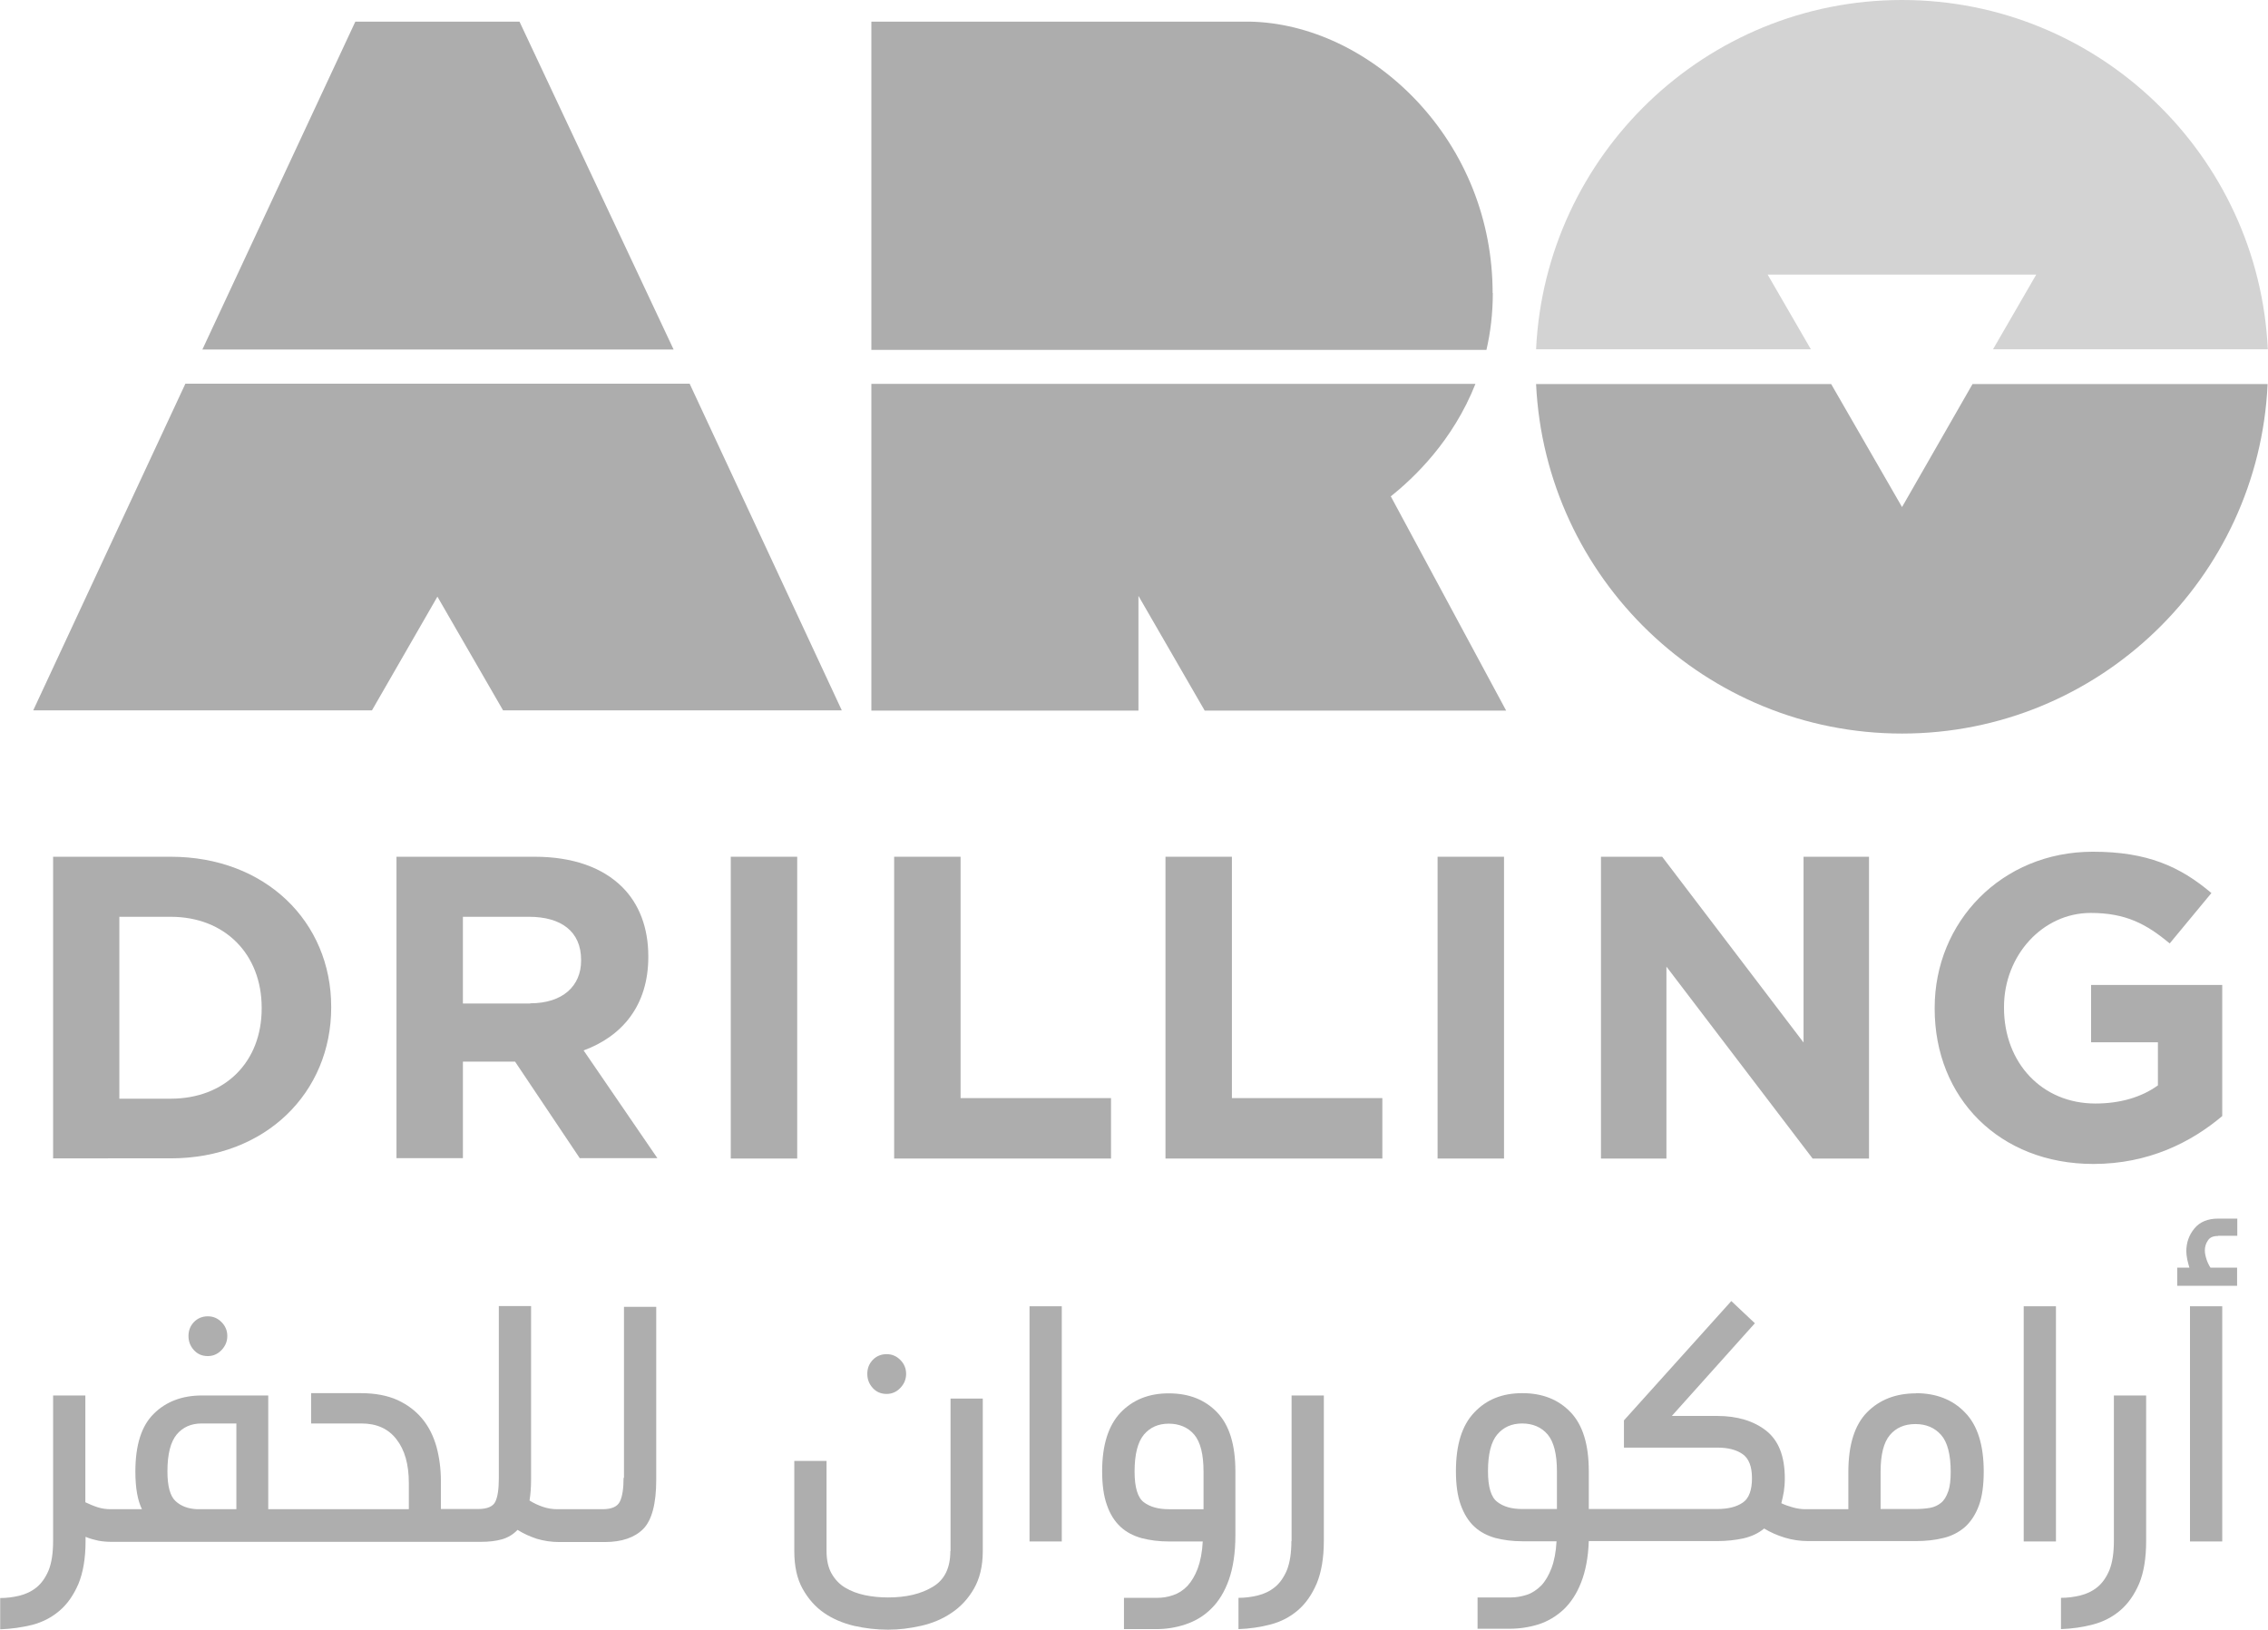 <?xml version="1.0" encoding="UTF-8"?>
<svg id="Layer_1" data-name="Layer 1" xmlns="http://www.w3.org/2000/svg" xmlns:xlink="http://www.w3.org/1999/xlink" viewBox="0 0 117.44 84.4">
  <defs>
    <style>
      .cls-1 {
        fill: #aeaeae;
      }

      .cls-2 {
        fill: #d3d3d3;
      }

      .cls-3 {
        fill: #adadad;
      }

      .cls-4, .cls-5 {
        fill: none;
      }

      .cls-5 {
        clip-path: url(#clippath);
      }
    </style>
    <clipPath id="clippath">
      <rect class="cls-4" width="117.44" height="84.39"/>
    </clipPath>
  </defs>
  <g class="cls-5">
    <g>
      <path class="cls-1" d="m10.76,70.23c.27,0,.51-.1.71-.31s.3-.45.3-.73-.1-.52-.3-.72c-.2-.2-.43-.3-.71-.3s-.53.1-.72.3c-.19.2-.28.44-.28.72s.09.52.28.73c.19.21.43.31.72.31"/>
      <path class="cls-1" d="m32.29,76.52c0,.56-.06.97-.19,1.24-.13.27-.43.4-.9.4h-2.35c-.25,0-.49-.04-.73-.12s-.48-.19-.7-.33c.05-.31.08-.67.08-1.07v-9h-1.67v8.92c0,.56-.06.96-.18,1.21s-.42.38-.89.38h-1.93v-1.46c0-.62-.08-1.22-.23-1.77-.16-.56-.4-1.04-.74-1.45-.34-.41-.77-.73-1.29-.97-.52-.23-1.15-.35-1.88-.35h-2.58v1.57h2.61c.78,0,1.39.27,1.81.82.43.55.64,1.3.64,2.26v1.36h-7.28v-5.89h-3.44c-1.02,0-1.86.32-2.49.95-.64.63-.95,1.63-.95,2.99,0,.83.11,1.48.34,1.95h-1.62c-.23,0-.45-.03-.67-.1-.22-.07-.43-.16-.64-.26v-5.53h-1.67v7.54c0,.63-.08,1.13-.23,1.51-.16.38-.37.68-.63.89-.26.21-.56.35-.89.43-.33.08-.66.12-.99.12v1.62c.57-.02,1.13-.1,1.66-.23.53-.14,1-.38,1.41-.73.41-.35.73-.81.98-1.39.24-.58.37-1.32.37-2.2v-.24c.21.09.43.15.66.2.22.04.45.06.69.06h19.11c.42,0,.78-.04,1.1-.13.31-.09.58-.25.81-.49.3.19.63.34.99.46.37.11.76.17,1.17.17h2.35c.89,0,1.55-.23,2-.68.44-.45.67-1.3.67-2.53v-8.97h-1.67v8.87l-.02-.03Zm-20.05,1.64h-2.03c-.47-.02-.84-.16-1.12-.42-.28-.26-.42-.77-.42-1.54,0-.89.16-1.52.48-1.91.32-.38.75-.57,1.29-.57h1.8v4.43h0Z"/>
      <path class="cls-1" d="m49.21,80.33c0,.87-.3,1.49-.91,1.85-.61.37-1.38.55-2.32.55-.42,0-.82-.04-1.2-.12s-.72-.21-1.02-.39-.53-.43-.7-.73c-.17-.3-.26-.69-.26-1.16v-4.67h-1.67v4.67c0,.78.14,1.43.43,1.95s.66.94,1.11,1.25.97.53,1.55.67c.58.13,1.17.2,1.76.2s1.12-.07,1.71-.2c.58-.13,1.11-.35,1.58-.67.47-.31.86-.73,1.16-1.25s.46-1.17.46-1.95v-7.9h-1.67v7.9h-.01Z"/>
      <path class="cls-1" d="m45.91,72.19c.27,0,.51-.1.71-.31s.3-.45.3-.73-.1-.52-.3-.72c-.2-.2-.43-.3-.71-.3s-.53.1-.72.3c-.19.2-.28.44-.28.72s.09.52.28.73c.19.21.43.31.72.31"/>
      <rect class="cls-1" x="53.31" y="67.65" width="1.67" height="12.18"/>
      <path class="cls-1" d="m60.51,72.16c-1.03,0-1.86.34-2.49,1-.63.67-.95,1.68-.95,3.04,0,.69.08,1.28.25,1.75.16.47.4.84.7,1.12.3.28.67.47,1.1.59.43.11.89.17,1.39.17h1.77c-.03.56-.12,1.02-.26,1.4-.14.37-.32.67-.53.9-.22.23-.47.39-.74.48-.28.1-.56.14-.83.14h-1.72v1.62h1.67c.52,0,1.03-.08,1.53-.25s.94-.43,1.32-.81c.38-.37.69-.87.91-1.49.22-.62.34-1.39.34-2.31v-3.31c0-1.37-.31-2.39-.94-3.05-.63-.66-1.46-.99-2.51-.99m1.8,6h-1.8c-.54,0-.97-.12-1.29-.36s-.48-.77-.48-1.59c0-.89.16-1.52.48-1.91.32-.38.75-.57,1.29-.57s1,.19,1.32.57.48,1.02.48,1.91v1.95Z"/>
      <path class="cls-1" d="m66.87,79.8c0,.63-.08,1.13-.23,1.51-.16.38-.37.68-.63.89-.26.21-.56.35-.89.43s-.66.12-.99.12v1.62c.57-.02,1.13-.1,1.66-.24.53-.14,1-.38,1.41-.73.41-.35.73-.81.98-1.39.24-.58.37-1.32.37-2.2v-7.54h-1.67v7.54h-.01Z"/>
      <path class="cls-1" d="m99.21,72.16c-1.04,0-1.89.33-2.53.98s-.97,1.68-.97,3.09v1.93h-2.22c-.21,0-.42-.03-.64-.09s-.42-.13-.61-.22c.05-.19.09-.39.13-.6.03-.21.05-.43.05-.68,0-1.15-.32-1.97-.97-2.48-.64-.5-1.49-.76-2.53-.76h-2.35l4.3-4.8-1.22-1.15-5.56,6.18v1.41h4.83c.56,0,.99.11,1.32.34.32.23.48.64.48,1.25s-.16,1.05-.48,1.26c-.32.22-.76.33-1.32.33h-6.65v-1.96c0-1.37-.31-2.39-.94-3.05-.63-.66-1.46-.99-2.5-.99s-1.86.33-2.49,1c-.64.67-.95,1.68-.95,3.04,0,.7.08,1.28.25,1.75s.4.84.7,1.12c.3.28.67.47,1.09.59.43.11.89.17,1.4.17h1.77c-.03.56-.12,1.02-.26,1.39s-.32.68-.53.9c-.22.22-.47.39-.74.48-.28.09-.56.14-.84.14h-1.72v1.62h1.67c.52,0,1.02-.08,1.5-.23.48-.16.9-.41,1.28-.76.37-.35.68-.81.91-1.4.23-.58.37-1.3.4-2.15h6.65c.49,0,.94-.05,1.36-.14.42-.1.77-.26,1.07-.51.31.19.67.35,1.06.47s.8.18,1.21.18h5.58c.52,0,1-.05,1.43-.16.43-.1.81-.3,1.12-.57.31-.28.55-.65.72-1.11s.25-1.05.25-1.76c0-1.37-.32-2.4-.97-3.06-.64-.67-1.5-1-2.56-1m-18.57,6h-1.8c-.54,0-.97-.12-1.29-.37-.32-.24-.48-.77-.48-1.59,0-.89.16-1.52.48-1.9s.75-.57,1.29-.57,1,.19,1.32.57.48,1.02.48,1.9v1.96Zm20.26-.91c-.09.26-.21.46-.37.59s-.35.22-.57.26c-.23.04-.48.06-.76.06h-1.8v-1.93c0-.89.16-1.52.48-1.9.32-.38.76-.57,1.32-.57s1,.19,1.33.56.5,1.01.5,1.92c0,.42-.04.76-.13,1.02"/>
      <rect class="cls-1" x="104.79" y="67.65" width="1.67" height="12.18"/>
      <path class="cls-1" d="m109.46,79.8c0,.63-.08,1.13-.23,1.51-.16.38-.37.68-.63.89-.26.21-.56.35-.89.43s-.66.12-.99.12v1.62c.57-.02,1.13-.1,1.66-.24.53-.14,1-.38,1.41-.73.41-.35.73-.81.98-1.39.24-.58.36-1.32.36-2.2v-7.54h-1.67v7.54h0Z"/>
      <path class="cls-1" d="m114.86,64h.99v-.89h-.99c-.54,0-.95.17-1.23.51-.28.34-.42.73-.42,1.19,0,.12.02.26.05.42.04.16.07.3.11.42h-.63v.94h3.1v-.94h-1.38c-.09-.14-.16-.29-.21-.45-.05-.16-.08-.3-.08-.44,0-.19.05-.36.16-.52.1-.16.28-.23.52-.23"/>
      <rect class="cls-1" x="113.4" y="67.65" width="1.67" height="12.18"/>
      <path class="cls-2" d="m91.53,14.22h13.91l-2.24,3.87h14.23c-.47-10.05-8.77-18.09-18.94-18.09s-18.47,8.03-18.95,18.09h14.23s-2.24-3.87-2.24-3.87Z"/>
      <path class="cls-3" d="m102.14,19.89l-3.65,6.37-3.67-6.37h-15.28c.48,10.07,8.78,18.1,18.95,18.1s18.47-8.04,18.93-18.1c0,0-15.28,0-15.28,0Z"/>
      <polygon class="cls-3" points="26.9 1.12 18.4 1.12 10.48 18.1 34.88 18.1 26.9 1.12"/>
      <polygon class="cls-3" points="35.71 19.87 9.6 19.87 1.72 36.79 19.26 36.79 22.65 30.9 26.05 36.79 43.59 36.79 35.71 19.87"/>
      <path class="cls-3" d="m77.29,15.17c0-3.75-1.41-7.29-3.97-9.99-2.4-2.52-5.53-4-8.61-4.06h-19.59v17h31.85c.21-.91.33-1.89.33-2.95m-5.29,10.54c1.22-.97,3.23-2.89,4.39-5.83h-31.28v16.92h13.83v-5.94l3.43,5.94h15.61l-5.97-11.09h-.01Z"/>
      <path class="cls-3" d="m2.75,44.37h6.09c4.91,0,8.31,3.37,8.31,7.77v.04c0,4.4-3.39,7.81-8.31,7.81H2.75v-15.63h0Zm6.09,12.53c2.81,0,4.71-1.9,4.71-4.67v-.04c0-2.77-1.9-4.71-4.71-4.71h-2.66v9.42s2.66,0,2.66,0Z"/>
      <path class="cls-3" d="m20.54,44.37h7.14c1.99,0,3.53.56,4.55,1.58.87.87,1.34,2.1,1.34,3.57v.04c0,2.52-1.36,4.11-3.35,4.84l3.82,5.58h-4.02l-3.35-5h-2.7v5h-3.44v-15.63.02Zm6.92,7.59c1.67,0,2.63-.89,2.63-2.21v-.04c0-1.47-1.03-2.23-2.7-2.23h-3.42v4.49h3.49Z"/>
      <rect class="cls-3" x="37.84" y="44.37" width="3.44" height="15.63"/>
      <polygon class="cls-3" points="46.3 44.37 49.74 44.37 49.74 56.87 57.53 56.87 57.53 60 46.3 60 46.3 44.37"/>
      <polygon class="cls-3" points="60.35 44.37 63.79 44.37 63.79 56.87 71.58 56.87 71.58 60 60.35 60 60.35 44.37"/>
      <rect class="cls-3" x="74.44" y="44.37" width="3.44" height="15.63"/>
      <polygon class="cls-3" points="82.9 44.37 86.07 44.37 93.39 53.99 93.39 44.37 96.78 44.37 96.78 60 93.86 60 86.29 50.06 86.29 60 82.9 60 82.9 44.37"/>
      <path class="cls-3" d="m100.18,52.23v-.04c0-4.44,3.46-8.08,8.19-8.08,2.81,0,4.51.76,6.14,2.14l-2.16,2.61c-1.21-1.01-2.28-1.58-4.09-1.58-2.5,0-4.49,2.21-4.49,4.87v.04c0,2.86,1.97,4.96,4.73,4.96,1.25,0,2.37-.31,3.24-.94v-2.23h-3.46v-2.97h6.79v6.79c-1.61,1.36-3.82,2.48-6.67,2.48-4.87,0-8.22-3.42-8.22-8.04"/>
    </g>
  </g>
</svg>